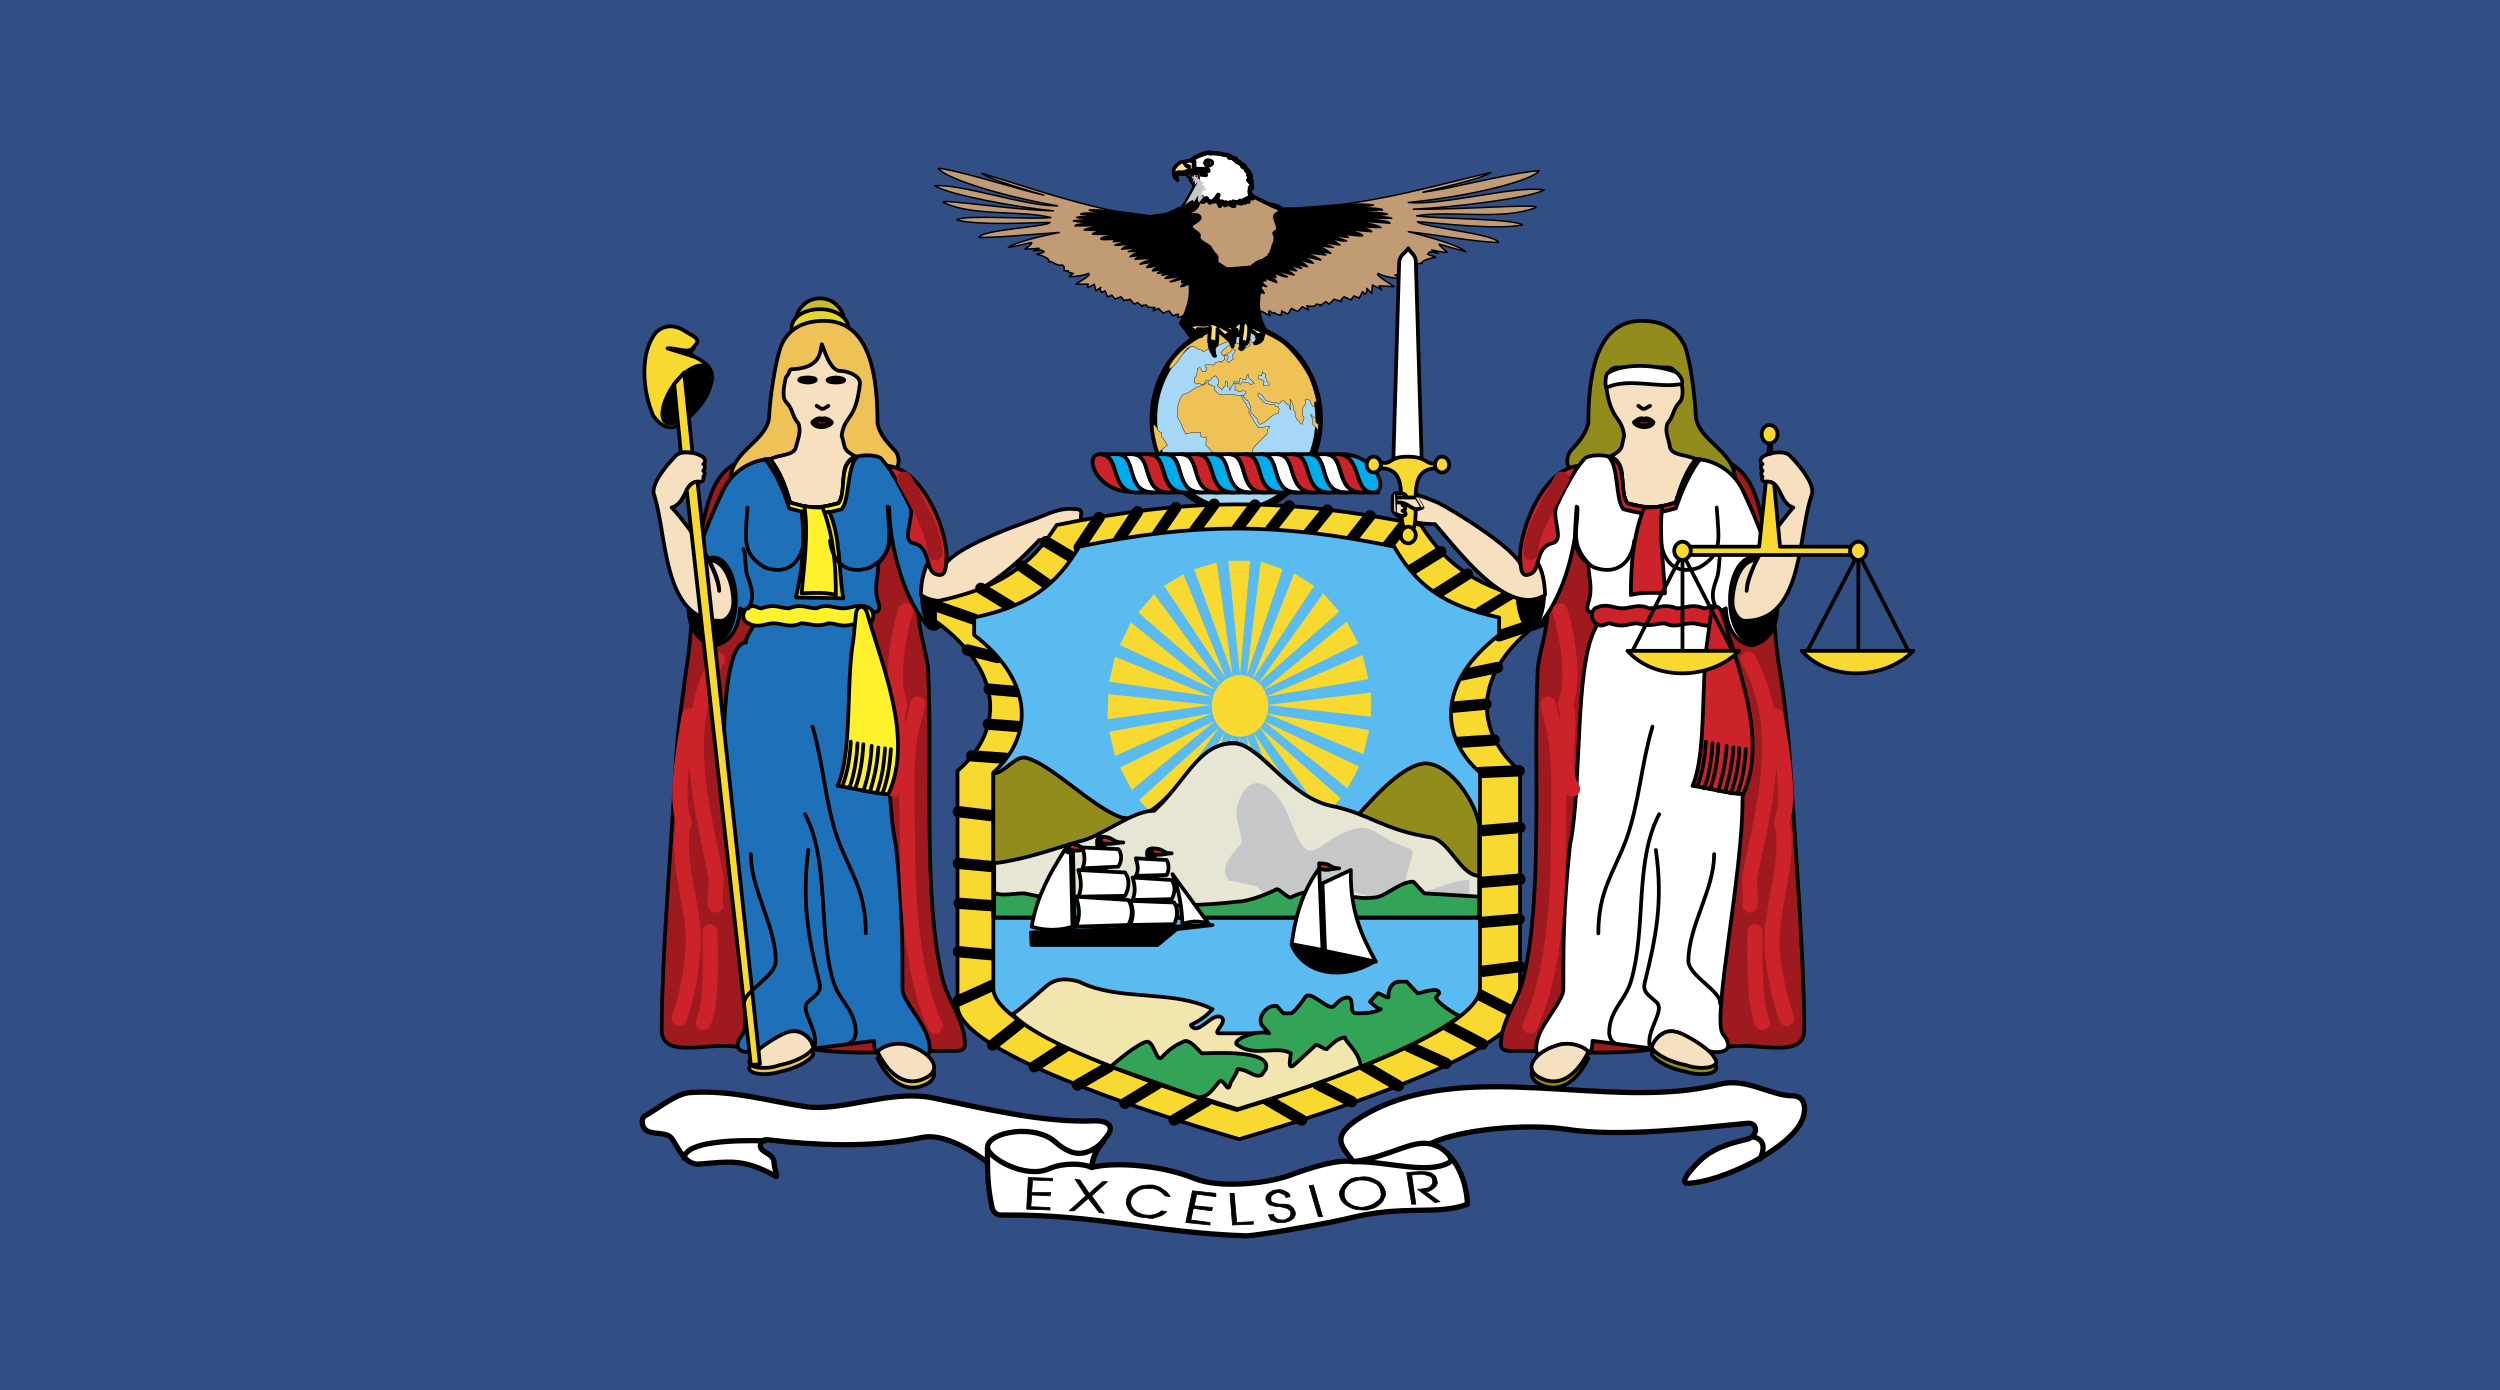 <svg xmlns="http://www.w3.org/2000/svg" width="2500" height="1390" viewBox="0 0 216 120.096"><path fill-rule="evenodd" clip-rule="evenodd" fill="#324f85" d="M0 0h216v120.096H0V0z"/><path d="M70.848 25.776c1.152 0 2.088.936 2.088 2.016 0 1.152-.936 2.016-2.088 2.016-1.152 0-2.088-.864-2.088-2.016 0-1.08.936-2.016 2.088-2.016z" fill-rule="evenodd" clip-rule="evenodd" fill="#c7bd2a" stroke="#000" stroke-width=".326" stroke-linecap="round" stroke-linejoin="round" stroke-miterlimit="2.613"/><path d="M70.848 26.712c1.296 0 2.448.72 2.448 1.584 0 .864-1.152 1.584-2.448 1.584-1.368 0-2.448-.72-2.448-1.584 0-.864 1.08-1.584 2.448-1.584z" fill-rule="evenodd" clip-rule="evenodd" fill="#e4d72d" stroke="#000" stroke-width=".326" stroke-linecap="round" stroke-linejoin="round" stroke-miterlimit="2.613"/><path d="M79.344 52.704c0 2.088.864 3.888.864 5.616.36 7.704-.504 19.656 1.296 26.496.432 1.655 1.872 3.456 1.872 5.472-.072.647-.864.504-1.512.504-4.032 0-9.432.576-13.464-.504-.936 0-3.456 0-4.032.36-2.231-1.008-7.271 1.224-7.2-1.729 0-6.191.864-16.128 1.224-23.111.144-2.664.648-6.121.936-8.208.648-3.816.36-8.352 1.296-11.808.936-4.968 2.16-6.552 7.344-6.552l8.64 3.744 2.736 9.72z" fill-rule="evenodd" clip-rule="evenodd" fill="#9f1a1f" stroke="#000" stroke-width=".326" stroke-linecap="round" stroke-linejoin="round" stroke-miterlimit="2.613"/><path d="M78.624 90.864c1.224.36 2.88 1.728 1.656 2.664-2.232 1.368-3.816-.72-4.464-2.088.432-.576 1.728-.936 2.808-.576zm-8.352.216c-.288.648-1.728 1.296-2.88 1.512-1.296.433-3.312.217-2.448-.72.288-.72 2.808-2.16 3.312-2.16.864-.288 1.8.36 2.016 1.368zm.936-63.36c4.104 0 4.608 5.112 4.608 8.856.216 1.08.936 1.728 1.584 2.448.504.792.144 1.656-.432 1.872-5.472 1.224-7.848 1.296-13.824.504 0-2.448 3.24-3.312 3.312-5.472.072-1.512.504-4.608 1.008-5.976.504-1.296 1.656-2.232 3.744-2.232z" fill-rule="evenodd" clip-rule="evenodd" fill="#efc257" stroke="#000" stroke-width=".326" stroke-linecap="round" stroke-linejoin="round" stroke-miterlimit="2.613"/><path d="M73.944 39.456c-1.224-.648-.864-.792-1.224-1.8.216-1.8 1.224-1.224 1.584-4.536 0-.72-1.152-1.08-1.8-1.08-1.008-.144-1.512-2.736-1.512-2.232-.144.504 0 1.944-2.448 2.088-.504 0-.144.144-.648.72-.144.648-.36 1.656 0 2.088.648.648.504 1.224 1.08 1.872.288.72-.072 1.44-.216 2.088-.216.72-1.368.576-2.232 1.008.864 1.152 1.296 2.16 1.728 3.744 1.296.504 2.448.576 4.176.072.792-.792-.072-3.6 1.512-4.032z" fill-rule="evenodd" clip-rule="evenodd" fill="#f6e0c0" stroke="#000" stroke-width=".326" stroke-linecap="round" stroke-linejoin="round" stroke-miterlimit="2.613"/><path d="M74.592 53.496c2.592 2.088 1.656 14.04 2.808 19.512.576 5.4.576 8.641.576 12.456 0 .864 1.368 2.304 1.944 3.601.648 1.367.504 2.592-.288 1.943-.864-1.08-3.024-1.08-3.888 0-.216-.359-.216-.72-.216-1.08l-5.112.648c-.864-1.944-2.448-1.872-3.744-.288-.864.792-4.176 1.152-2.448-1.008.864-1.513-1.656-13.752-1.656-20.017 0 0-.576-13.751 1.872-13.751 0-.648.936-1.656.936-2.016h9.216z" fill-rule="evenodd" clip-rule="evenodd" fill="#1e71b8" stroke="#000" stroke-width=".326" stroke-linecap="round" stroke-linejoin="round" stroke-miterlimit="2.613"/><path d="M73.368 39.816c.576-.648 2.521-.576 2.809-.144 2.16 2.448 2.808 5.904 4.968 8.28 1.512 1.8.72 7.488-.936 6.192-2.664-3.024-3.384-8.208-3.384-10.296 0 2.016.576 3.096-.936 4.824 0 1.152-.432 2.088 0 3.384.288.792-.288 1.008-.648.72H64.512c.648.72-.288-.072-.576-.216-.072 2.16-1.368 3.24-2.376 3.168-4.68-1.368-.216-10.944.864-13.248.936-2.088 2.952-2.808 4.104-2.808.936 1.08 1.44 2.736 1.728 3.744 2.376.72 2.52.432 4.176.072.792-1.152.072-2.808.936-3.672z" fill-rule="evenodd" clip-rule="evenodd" fill="#1e71b8" stroke="#000" stroke-width=".326" stroke-linecap="round" stroke-linejoin="round" stroke-miterlimit="2.613"/><path d="M73.44 39.816c-.864.72-.36 2.88-1.008 3.672-1.944.504-2.448.432-4.176-.072-.432-1.512-1.008-2.808-1.728-3.744h-.432c.936 1.152 1.584 2.592 2.088 4.248 1.872.504 2.448.648 4.536.072.72-.864.432-3.744 1.368-4.536a.756.756 0 0 0-.648.36zm-8.928 13.968c1.008.576 1.584.072 2.304.072.792 0 1.44.432 2.376 0 .792 0 1.296.36 2.376 0 .792 0 1.152.432 2.376 0 .432 0 .576.432 1.224 0 .36-.288.36-1.008 0-1.296-.936-.504-1.512 0-2.304 0s-1.44-.432-2.304 0c-.792 0-1.296-.432-2.376 0-.792 0-1.224-.432-2.376 0-.432 0-.648-.432-1.296 0-.432.432-.36.936 0 1.224z" fill-rule="evenodd" clip-rule="evenodd" fill="#fff22d" stroke="#000" stroke-width=".326" stroke-linecap="round" stroke-linejoin="round" stroke-miterlimit="2.613"/><path d="M80.712 48.312c-.648 0-1.08 1.296-1.08 2.88 0 1.584.432 2.952 1.08 2.952s1.08-1.368 1.08-2.952c0-1.584-.432-2.88-1.08-2.88zm-19.08-.144c-1.152 0-2.016 1.656-2.016 3.672s.864 3.672 2.016 3.672c1.08 0 1.944-1.656 1.944-3.672s-.864-3.672-1.944-3.672z" fill-rule="evenodd" clip-rule="evenodd" stroke="#000" stroke-width=".326" stroke-linecap="round" stroke-linejoin="round" stroke-miterlimit="2.613"/><path d="M61.2 48.384c1.584 0 2.16 2.304 2.16 3.672 0 .864-.576 1.584-1.08 1.584-5.04 0-4.608-7.272-5.76-10.872-.36-.936 1.224-2.736 1.872-3.384.648-.72 3.168 0 2.376.72.216.072.144.432 0 .576a.348.348 0 0 1 0 .504c.072.216-.072.504-.36.432-1.296-.072-1.08 1.872-2.376 2.232 1.296 1.368 4.104 5.184 4.104 7.2-.072-1.08-.936-2.664-.936-2.664zm18.36 3.024c3.168 2.016 7.992-2.304 10.224-4.752.937 0 3.312-.216 3.601-1.296v-.648c0-.36.216-.72-.504-.72-1.224-.144-2.232.36-3.312.792-.72.288-7.56 2.52-8.064 4.32-.288-.504-.36-.576-.504-.72-.937-.504-1.441 1.656-1.441 3.024zm-.936 38.952c1.224.359 2.88 1.655 1.656 2.592-2.232 1.44-3.816-.72-4.464-2.088.432-.504 1.728-.936 2.808-.504zm-8.352.144c-.288.648-1.728 1.296-2.88 1.512-1.296.504-3.312.217-2.448-.647.288-.72 2.808-2.232 3.312-2.232.864-.217 1.8.431 2.016 1.367z" fill-rule="evenodd" clip-rule="evenodd" fill="#f6e0c0" stroke="#000" stroke-width=".326" stroke-linecap="round" stroke-linejoin="round" stroke-miterlimit="2.613"/><path d="M71.784 36.504c-.36.432-1.296.432-1.512 0 .144-.144.36-.288.576-.288.072 0 .144.072.144.072.072 0 .145-.072.216-.072.216 0 .432.144.576.288z" fill-rule="evenodd" clip-rule="evenodd" fill="#cc2229" stroke="#000" stroke-width=".489" stroke-linecap="round" stroke-linejoin="round" stroke-miterlimit="2.613"/><path d="M70.56 35.064c.576.36.432.36 1.008 0" fill="none" stroke="#000" stroke-width=".326" stroke-linecap="round" stroke-linejoin="round" stroke-miterlimit="2.613"/><path d="M76.68 40.248c3.024.288 5.04 5.328 5.112 7.704-.072 1.008 0 2.016-.936 1.656-.936-.288-.432-2.304-1.872-2.664-1.224-.216.072-2.16-.36-3.24-.432-.792-.936-1.872-1.944-3.456z" fill-rule="evenodd" clip-rule="evenodd" fill="#cc2229" stroke="#000" stroke-width=".326" stroke-linecap="round" stroke-linejoin="round" stroke-miterlimit="2.613"/><path d="M78.264 52.776c-.648 1.8-1.368 6.12-.504 8.063-.72 1.801.647 5.328-.576 7.344m2.088-7.343c0 .36-.288 1.008-.288 1.296-.936 2.88-.576 7.561-.576 10.729 0 5.112.432 11.448 2.376 15.768m-21.24-26.785c-.288 2.017-1.368 7.129-.432 9.145-.936 3.384 1.224 7.992.72 11.448-.144 1.872-.576 4.031-1.152 5.544m3.312-31.033C58.68 63 60.624 69.48 61.848 75.672c.144.648-.216 1.944 0 2.521m-.504 2.303c0 1.944.216 6.12-.576 7.848" fill="none" stroke="#cc2229" stroke-width="1.306" stroke-linecap="round" stroke-linejoin="round" stroke-miterlimit="2.613"/><path d="M78.12 41.4c.936 1.656 2.664 4.536 2.664 6.336" fill="none" stroke="#9f1a1f" stroke-width="1.306" stroke-linecap="round" stroke-linejoin="round" stroke-miterlimit="2.613"/><path d="M69.768 32.616c.432 0 .72.072.72.216 0 .072-.288.216-.72.216-.36 0-.72-.144-.72-.216 0-.144.36-.216.72-.216zm2.448 0c.432 0 .72.144.72.216 0 .144-.288.216-.72.216-.36 0-.72-.072-.72-.216 0-.072.36-.216.72-.216z" fill-rule="evenodd" clip-rule="evenodd" stroke="#000" stroke-width=".326" stroke-linecap="round" stroke-linejoin="round" stroke-miterlimit="2.613"/><path d="M69.264 44.208c.288 2.592.072 5.04-.504 7.416l4.104.072c-.432-2.521-.216-5.328-1.224-7.488-.648.216-1.512.144-2.376 0z" fill-rule="evenodd" clip-rule="evenodd" fill="#e8db2d" stroke="#000" stroke-width=".326" stroke-linecap="round" stroke-linejoin="round" stroke-miterlimit="2.613"/><path d="M73.944 53.136l-.216 2.16c-.648 3.6-.072 9.864-1.368 12.601 1.152.144 3.384.72 4.392.72 2.232-4.824-.576-11.16-1.8-15.552-.072-.288-.216-.576-.504-.648-.288-.001-.504.359-.504.719zm-2.88-9.288c.936 2.376 1.152 4.824 1.152 7.56-.648-.216-1.872-.216-2.952-.144.144-1.944.648-5.328.216-7.56.504.144 1.08.144 1.584.144z" fill-rule="evenodd" clip-rule="evenodd" fill="#fff22d" stroke="#000" stroke-width=".326" stroke-linecap="round" stroke-linejoin="round" stroke-miterlimit="2.613"/><path d="M76.248 68.544c.432-1.151.648-2.448.72-3.815m-1.224 3.815c.433-1.224.648-2.52.72-3.888M75.168 68.4c.36-1.152.648-2.448.72-3.816m-1.296 3.744c.432-1.225.647-2.52.72-3.888m-1.44 3.744c.432-1.151.648-2.447.72-3.888m-1.224 3.816c.432-1.152.648-2.521.72-3.888m-1.296 3.672c.432-1.152.648-2.448.72-3.816" fill="none" stroke="#000" stroke-width=".326" stroke-linecap="round" stroke-linejoin="round" stroke-miterlimit="2.613"/><path d="M56.448 35.928c-.936-2.088-1.224-5.544.288-7.272.792-.648 1.656-.576 2.52 0 .432.288 1.224.576.936 1.008-.216.36-.864.792-.36 1.08 1.584.72 1.944 1.512 1.584 2.448-.288 1.368-1.512 2.664-2.664 3.456-.936.648-1.728.072-2.304-.72z" fill-rule="evenodd" clip-rule="evenodd" fill="#f8d930" stroke="#000" stroke-width=".326" stroke-linecap="round" stroke-linejoin="round" stroke-miterlimit="2.613"/><path d="M60.984 31.752c.576.432.216 1.944-.792 3.24s-2.232 1.944-2.736 1.44c-.504-.432-.144-1.944.792-3.24 1.008-1.296 2.232-1.944 2.736-1.44zm-1.008-.936l-2.304-.72c.72-.072 1.8.504 2.304-.072-.216.288-.504.432 0 .792z" fill-rule="evenodd" clip-rule="evenodd" stroke="#000" stroke-width=".326" stroke-linecap="round" stroke-linejoin="round" stroke-miterlimit="2.613"/><path d="M59.328 42.336l5.544 49.68.792-.071-5.4-50.328c-.36-.001-.72.287-.936.719zm-.504-3.24l-.576-5.904.864-1.008.72 6.912c-.36 0-.72-.072-1.008 0z" fill-rule="evenodd" clip-rule="evenodd" fill="#f8d930" stroke="#000" stroke-width=".326" stroke-linecap="round" stroke-linejoin="round" stroke-miterlimit="2.613"/><path d="M112.752 18c6.336-.432 12.168-2.232 16.057-3.096-1.297.864-9.217 2.304-4.248 1.44 1.584-.288 6.984-1.584 8.424-1.584-.504.72-5.041 2.088-11.305 2.736 3.023.288 9.289-1.512 11.736-1.08-1.297.72-7.992 1.512-11.305 1.656 4.033.072 10.945-.504 10.584-.144-2.807 1.152-7.416.216-10.295.72 1.729.288 8.424.216 9.145.792-2.305.432-6.984-.144-9.072-.288.143.432 6.912 1.08 6.982 1.8-2.23-.072-5.184-.648-7.775-.936 1.656.432 4.176 1.08 4.969 1.728-.576-.144-1.801-.504-2.305-.648 0 .144.576.576.721.72-.217 0-1.08-.145-1.369-.216l.576.288-.719-.144-.217.216c.072.072.504.144.721.288-.432 0-1.441.36-1.152.504-.576-.072-.648.432-1.297.288-.215.216-.143.432-.072.576-.07-.072-.504-.072-.574-.144.287.216-.145.288-.434.288l.434.288c-.721 0-1.584-.216-1.873-.432-.359.144 1.008.864 1.367 1.152l-1.295-.072c.145.144.145.288.217.36-.217-.216-.576-.288-.793-.432l-.072.72-.432-.432c.072.144 0 .432-.145.504l-.215-.216-.289.576c0-.072-.359-.145-.432-.216-.145.144-.217.288-.287.36-.072-.072-.504-.216-.576-.288-.145.145-.361.288-.217.432-.072-.072-.576-.144-.648-.216l-.432.432-.287-.216-.504.36c.359-.144.143-.072-.361-.144 0 .216-.215.216-.791.144.072.072.072.288.145.36-.072-.072-.361-.144-.506-.288l-.432.432c-.072-.072-.432-.216-.504-.288-.145.144-.215.432-.359.504-.145-.144-.504-.216-.504-.288.072.144-.145.288 0 .36-.289 0-.504-.072-.648-.216-.287.144-.072 0-.432-.144-.145.144.145.36.072.432l-.792-.432-.216.504c0-.145-.217-.504-.36-.576-.072.072-.144.504-.288.576-.072-.145.145-.432.072-.576-.288-.792-.432-1.728-.936-2.016-1.8-1.224.936-2.664 5.257-4.752 1.366-.72.503-1.8.286-2.016zm-13.32.792c-5.76-.792-11.088-2.808-14.616-3.816 1.224.864 8.424 2.664 3.888 1.512-1.368-.36-6.336-1.872-7.632-1.944.432.72 4.608 2.232 10.296 3.24-2.664.072-8.424-1.944-10.584-1.728 1.224.792 7.2 1.872 10.225 2.16-3.601-.072-9.864-1.08-9.504-.72 2.592 1.224 6.696.648 9.288 1.296-1.584.216-7.56-.288-8.136.216 2.088.504 6.264.216 8.064.216-.145.36-6.12.648-6.12 1.296 2.016 0 4.608-.288 6.912-.432-1.44.288-3.672.792-4.392 1.296.576-.072 1.584-.359 2.016-.432.072.144-.432.432-.576.576.216 0 1.008-.072 1.224-.072l-.504.216.648-.072.288.144c-.145.144-.504.144-.648.216.36.072 1.296.432 1.008.648.504-.072.648.432 1.224.288.216.144.144.432.144.504h.36c-.145.072.216.216.432.216l-.36.288c.648 0 1.44-.145 1.656-.288.36.144-.792.72-1.08.936h1.08c-.144.144 0 .288-.072.288.144-.072.432-.144.576-.288l.144.576.432-.288c-.144.072 0 .36.072.432l.288-.144.216.504c.072 0 .288-.072.36-.144.144.144.216.288.288.36.072-.072.432-.144.504-.216.072.145.36.288.216.36.072-.072.504-.072.576-.144l.36.432.288-.144.432.36c-.288-.144-.144-.072.36-.144 0 .216.216.216.72.216-.072 0-.072.216-.144.288.072-.072.36-.144.432-.216l.432.432c.072-.072.432-.216.504-.216.072.072.216.36.36.432.072-.072.36-.144.432-.144-.072.072.072.144-.072.288.288 0 .432-.144.576-.216.288.145.144 0 .432-.072.072.072-.144.288 0 .432l.576-.36.288.432c-.072-.144.144-.432.216-.504.145.072.216.432.36.504.072-.072-.144-.36-.144-.504.288-.648.36-1.584.792-1.8 1.512-1.008-1.008-2.52-4.968-4.68-1.297-.72-.649-1.728-.433-1.872z" fill-rule="evenodd" clip-rule="evenodd" fill="#c09b74" stroke="#000" stroke-width=".131" stroke-linecap="round" stroke-linejoin="round" stroke-miterlimit="2.613"/><path d="M112.465 17.928c2.447-.144 4.535-.432 6.191-.216-.072.144-2.52.216-4.68.432 2.592-.288 5.471-.216 5.471 0-.936 0-2.664.144-3.455.144 1.08 0 3.312 0 3.889.216-.648.144-1.441 0-2.809 0 .648.072 3.023.216 3.168.36-.504 0-1.152 0-4.607-.144 1.08.144 4.391.216 4.463.576-.576-.072-3.383-.216-4.752-.36 1.439.144 3.529.36 3.961.72-1.225 0-2.16-.144-2.953-.216.721.072 2.016.288 2.16.576-1.225-.072-2.951-.288-4.248-.432.576-.072 3.6.504 3.457.792-.576.072-3.457-.432-3.744-.576.576.145 2.592.576 2.52.72-1.729-.216-1.584-.216-.145.288-.648.144-1.943-.504-3.24-.576 1.514.216 2.018.432 2.664.936-3.023-.36-2.375-.576-.576.216-3.672-.432-1.439-.576-.215.504l-3.529-.648c1.152.144 2.594.432 3.098.792l-3.457-.36c1.152 0 2.592.432 3.023.792l-3.096-.647c1.008.144 2.232.576 2.449.936-.432-.072-1.729-.432-2.449-.72.648.36 1.656.576 1.945 1.008-.648-.072-1.584-.504-2.377-.72.648.216 1.439.504 1.873.864-.793-.144-1.945-.72-2.736-.864 1.008.288 1.871.648 2.303 1.08-.863-.072-1.799-.576-2.447-.72.793.216 1.729.648 2.232 1.08-.793-.144-2.16-.576-2.809-.936l2.232 1.08c-.217.144-1.943-.648-2.737-.936.577.216 1.801.648 1.729 1.008-.432-.144-1.008-.504-1.296-.648.216.144 1.369.792 1.369 1.08-.289-.072-1.657-.648-1.873-.864.216.144.935.504.935.72-.575-.072-1.367-.576-1.583-.864l1.656 1.368c-.719-.216-1.439-.576-2.087-.72.864.36 1.728.792 1.873 1.296-.937-.216-1.296-.288-1.945-.576-1.296-.36-.288-1.728.288-2.16.864-.648-1.008-.36.072-.864 1.727-.936-2.304-1.728 2.665-3.672-.146-.145 2.229-.073 2.159-.145zm-12.601.792c-1.512-.216-4.248-.648-5.76-.576.072.144 2.232.36 4.248.72-2.376-.432-4.896-.576-4.968-.36.864.072 2.448.288 3.096.36-.936-.072-2.952-.288-3.456-.072.648.144 1.296.072 2.592.144-.576.072-2.736.072-2.88.144.504.144 1.08.144 4.104.216-.936 0-3.888-.072-3.96.216h4.248c-1.296 0-3.096.072-3.456.36 1.08.072 1.872 0 2.592 0-.648 0-1.8.144-1.872.36 1.08.072 2.664-.072 3.816-.072-.576-.072-3.24.216-3.096.504.504.144 3.096-.144 3.312-.36-.504.144-2.304.432-2.232.576 1.512-.072 1.44-.144.144.288.576.144 1.728-.36 2.952-.36-1.368.144-1.872.288-2.376.72 2.664-.216 2.088-.432.576.216 3.168-.144 1.224-.504.144.432l3.168-.359c-1.08.072-2.376.216-2.736.576l3.096-.144c-1.08-.072-2.304.288-2.664.576l2.736-.432c-.936 0-2.016.36-2.16.72.36 0 1.512-.288 2.16-.504-.576.288-1.512.432-1.656.792.576 0 1.368-.36 2.017-.504-.576.144-1.225.36-1.584.72.72-.072 1.728-.576 2.448-.648-.936.144-1.656.432-2.088.792.792 0 1.584-.432 2.16-.504-.648.145-1.512.504-1.872.792.648 0 1.8-.288 2.376-.576l-1.944.864c.216.072 1.8-.504 2.448-.72-.504.144-1.512.432-1.44.792.36-.072.792-.36 1.08-.504-.216.144-1.152.72-1.152.864.216 0 1.368-.504 1.584-.648-.144.144-.792.432-.72.648.504 0 1.152-.504 1.368-.72l-1.44 1.08c.576-.072 1.296-.36 1.872-.504-.864.288-1.584.648-1.656 1.152a41.07 41.07 0 0 0 1.8-.36c1.08-.288.144-1.656-.432-2.088-.864-.648-1.872-1.224-2.88-1.728-1.656-1.008 2.376-2.16 1.944-2.592-1.513.359-3.673-.145-3.601-.289z" fill-rule="evenodd" clip-rule="evenodd" stroke="#000" stroke-width=".131" stroke-linecap="round" stroke-linejoin="round" stroke-miterlimit="2.613"/><path d="M102.168 18c-.288 0-.504.144-.648.216-.72.288-.288.288-2.016.504-.792 1.44 5.616 3.744 2.52 9.216.72.864.72 1.008.792 1.08 2.16 1.512 1.656.144 4.104.504.864-.144 2.016-.288 2.953-.288-4.897-5.328 7.99-13.536-4.321-11.232-.72.144-1.512-1.368-2.16-1.368l-.072.216v-.36c-.432.648-.504.936-1.152 1.512z" fill-rule="evenodd" clip-rule="evenodd" stroke="#000" stroke-width=".326" stroke-linecap="round" stroke-linejoin="round" stroke-miterlimit="2.613"/><path d="M104.904 21.96c.36.144.144.576.216.792.144 0 .792.504.864.504.648 0 1.656-.144 2.088-.144.216-.145.648-.576 1.008-.576l.432-.288c.217 0 .072-.288.289-.288l.072-.288c.07 0 .143-.576.215-.576.145-.36.145-.648 0-.936.072-.144.289-.144.289-.288.215-.432-.648-1.296.07-1.44.072 0 .145-.072.217-.072l-.217-.36c-.504-.144-3.239-1.584-2.664-1.296 0 .072-.072.144-.144.216v.216c-.36.432-.864-.144-1.368-.072-.576.072-.36-.288-1.08-.288l-.72.288h-.144l-.144-.144h-.072l-.144-.144v-.072l-.145-.144-.072-.072-.288.216v.36l.144.072c0 .576-.432 1.512-1.728 1.008l.36.432h1.152c.864.288-.648.792-.504.936 0 .504.936.576.648 1.008.144.432.72.576 1.008.864.002.072.362.576.362.576z" fill-rule="evenodd" clip-rule="evenodd" fill="#c09b74" stroke="#000" stroke-width=".326" stroke-linecap="round" stroke-linejoin="round" stroke-miterlimit="2.613"/><path d="M103.32 13.968c0 .072-.144.145-.144.288.072 0 .072.072.072.145h.72l.288.144c.144 0 .216.072.36.072v.216l-.072.072c-.36 0-.072.144-.432.144-.576-.072-1.8.072-2.448-.072l.072-.072s.504.072.864-.145c.288-.072.576-.072.864-.072.36 0 .936-.072.72 0-.432 0-1.296 0-1.584.072-.432.216-.792.072-.864.145-.144.216-.072.432 0 .648l-.216-.216c-.144-.288-.144-.648-.072-.792.145-.216.288-.36.504-.504.144-.072.216-.072.36-.072.072.072.072.216.144.288 0 .072.216.145.288.216-.144-.144-.288-.144-.288-.216a.546.546 0 0 1-.144-.288c.288-.072.648-.144.864-.144.072.071.072.143.144.143z" fill-rule="evenodd" clip-rule="evenodd" fill="#f9e084" stroke="#000" stroke-width=".326" stroke-linecap="round" stroke-linejoin="round" stroke-miterlimit="2.613"/><path d="M102.96 13.896c0-.288 1.296-.72 1.584-.72v.072c.648-.072 1.224.144 1.368.144s.36.072.432.144l-.145.072c.145 0 .36.072.504.072.144.072.072.144-.072.072 0 .072.144.072.216.144.072.072.216.072.216.072h-.216c.216.072.216.144.432.216.072 0 .216.144.288.216-.072-.072-.144 0-.216 0 .144.072.216.072.36.216.072.072.144.216.216.216-.216-.072-.216 0-.288-.216.072.216.36.36.432.576-.072 0-.144 0-.216-.072.072.144.216.216.216.36 0-.144-.144 0-.144-.072.072.072.216.144.216.288-.072-.072-.216-.072-.288-.144.144.144.144.216.216.216.072.216.145.432.072.504-.072 0-.144-.072-.144-.072.072.216-.144.36.072.576.072.072.072.144.145.216 0 0-.072-.072-.145 0l.145.144-.216-.216c.144.144.072.144 0 .072v.144h-.216l.072.072h-.216s.288.216.216.216-.216-.072-.36-.144c0 0 .144.216.072.216 0-.072-.144 0-.216-.072-.072-.072 0-.072 0 0-.072-.072-.144 0-.216-.072 0 .072.144.216.144.216-.216 0-.36-.145-.36-.072-.144-.072-.288.072-.36-.072.144.145 0 .288.072.36-.144 0-.36-.072-.36-.288l-.216.144c0-.072-.072-.072-.144-.144 0 .072 0 .144-.072.216-.072-.072-.072-.288-.36-.288.072.072-.072.288-.072.36 0-.144-.216-.288-.144-.432-.144-.216-.432.144-.288 0 .288-.288.216-.36.288-.504-.072.072-.216.36-.432.504-.072.072-.216.072-.288.144-.144-.288-.288-.072-.288-.36-.072.072-.144.288-.36.288 0 0-.072-.288 0-.36 0 0-.288.36-.36.432-.072-.072-.072-.432 0-.576-.072 0-.36.432-.36.504-.216-.072-.072-.288-.145-.144-.072 0-.288.144-.432.288-.144.072-.288.216-.36.288 0 0 .36-.432.36-.576.216-.36.432-.648.576-1.08.144-.144.216-.216.288-.432-.072 0-.216.144-.288.216a.459.459 0 0 0 0-.432c0 .144-.072.144-.145.216 0-.072.145-.36 0-.36 0-.072-.072.072-.144.144 0-.072.144-.432-.072-.216.144-.144 0-.288-.144-.144l.072-.145c.504 0 1.08 0 1.44.072-.216-.072-.432-.144-.576-.288.288-.072.504-.072.792-.072l-.072-.144h-1.08c-.072-.072-.072-.144-.072-.288v-.36c-.07-.143-.142-.071-.214-.071z" fill-rule="evenodd" clip-rule="evenodd" fill="#fff" stroke="#000" stroke-width=".392" stroke-linecap="round" stroke-linejoin="round" stroke-miterlimit="2.613"/><path d="M103.752 14.976c-.576-.216-1.368.144-2.016 0l-.072.072c.648.145 2.304-.072 2.52.145l-.432-.217v-.216h.72l-.144-.144h-.504.504v.072c-.288.072-.648.072-.936.072.36 0 .144.072.36.216zM102.96 14.4c-.072-.145-.144-.145-.288-.216s-.144-.072-.144.072c.144.072.288.072.36.145h.072V14.4zM104.76 13.968c.072 0 .144.072.072.216-.216.144-.432.144-.648.072-.144-.144-.288-.072-.288-.072.072-.072.072-.144.144-.216.072 0 .36-.144.72 0z" fill-rule="evenodd" clip-rule="evenodd"/><path d="M104.4 13.824c.216 0 .36.144.36.216 0 .144-.145.288-.36.288s-.288-.144-.288-.288c0-.072.072-.216.288-.216z" fill-rule="evenodd" clip-rule="evenodd" fill="#f9e084" stroke="#000" stroke-width=".294" stroke-linecap="round" stroke-linejoin="round" stroke-miterlimit="2.613"/><path d="M104.4 13.968c.144 0 .144 0 .144.072s0 .144-.144.144c-.072 0-.144-.072-.144-.144s.072-.072.144-.072z" fill-rule="evenodd" clip-rule="evenodd"/><path d="M104.112 14.112c0-.072.432-.145.648-.072l-.072-.072c-.072-.072-.144-.072-.288-.144-.216.072-.36.144-.288.288z" fill-rule="evenodd" clip-rule="evenodd"/><path d="M103.608 15.048c0 .288.144.36.072.576.216-.072 0 .072.144-.072 0-.072.072.072-.072.216.144 0 .072-.072.288-.072 0 .072-.216.216-.216.288h.216c-.072.072-.072.072-.072.144h.216s-.216.144-.216.216l.288-.072s0 .144-.144.144-.288.216-.432.216c.072-.072.144 0 .216-.072 0 .216-.36.216 0 .216 0 .072-.072.216-.144.216.072 0 .216-.072.288-.072-.072 0-.072.072-.072.144-.072 0-.288.36-.36.432-.144-.144-.144-.432-.072-.576-.072 0-.216.288-.36.504-.072 0-.145-.144-.072-.144-.144 0-.576.216-.792.576.216-.432.864-1.512 1.152-2.088-.072 0-.216.216-.288.216.072-.072.072-.288 0-.432 0 .144-.072.144-.145.216 0-.072.145-.288.072-.36-.072 0 0 0-.072-.072 0 .144 0 .144-.072.216 0-.072.072-.216 0-.288-.072 0-.144.072-.144.072.144-.216-.072-.216-.144-.144l.072-.145h.576l.289.001z" fill-rule="evenodd" clip-rule="evenodd" fill="#c6c7c9"/><path d="M103.464 15.192c0 .072-.072.144-.072.216h-.072c.072 0 .144-.072.144-.072v-.144zM103.248 15.12s-.072.072-.072.144l.144-.072v-.072h-.072zM103.464 15.48c0 .072-.072.144-.072.144l.072-.072v-.072zM103.248 15.264c0 .072 0 .072-.072.072v.144c0-.072.072-.072.072-.072 0-.072.072-.072 0-.144z" fill-rule="evenodd" clip-rule="evenodd" fill="#fff"/><path d="M103.608 15.048c0 .145 0 .072.072.288v.072l-.072.216v-.288s-.072-.072 0 .072l-.144.072c0-.072.072-.072.072-.144 0 0 0 .072 0 0h-.072V15.12v.072-.072h-.072v.36-.144h-.072v-.072h-.072l.072-.072v-.072l-.072.072v-.072h-.072v.144c-.072 0-.072-.072-.072-.072v.144c-.072 0-.072-.144-.072-.216 0 .072-.072.072-.072.144-.072 0-.072.072-.144.072V15.12l-.144.072v-.072l.072-.072c.216 0 .504-.072.72-.072.072 0 .072.072.072.072h.072z" fill-rule="evenodd" clip-rule="evenodd"/><path d="M106.848 28.224c-3.96 0-7.2 3.6-7.2 7.992 0 4.392 3.24 7.92 7.2 7.92 3.888 0 7.128-3.528 7.128-7.92.001-4.392-3.24-7.992-7.128-7.992z" fill-rule="evenodd" clip-rule="evenodd" fill="#a6d7f6" stroke="#000" stroke-width=".653" stroke-linecap="round" stroke-linejoin="round" stroke-miterlimit="2.613"/><path d="M113.832 37.512v-.432l-.432-.432v-.504c-.072-.072-.145-.144-.145-.36.145.216.289.288.432.36v.36l.217.144c0 .288 0 .576-.072.864zm-13.68 1.584c.072-.144.648-.576.72-.648-.144-.144-.288-.504-.504-.72v-.36l-.216-.072-.072-.072a1.12 1.12 0 0 0-.432-.576c0 .72.288 1.944.504 2.448zm6.48-5.976l.072.072v.504c.144 0 .36.144.36.144.144-.072.36-.072.504-.072l.072.144a.994.994 0 0 1-.216.288c-.144-.072-.144-.072-.288 0h-.072c-.216-.072-.432-.072-.648-.144h-.144c-.072.072-.504 0-.72 0l-.072.072c-.144 0-.432-.36-.576-.432 0-.144.072-.144.072-.288-.072 0-.144-.072-.288-.072-.072-.072-.144-.144-.288-.144v-.216c-.144.072-.504.36-.648.36-.504.072-1.08.72-1.512.72-.504.576-.504 1.152-.504 2.016.288.36.432.936.72 1.44.216-.144 1.008-.144 1.296-.144v.36c.144 0 .288.144.432 0 .072.216 0 .504 0 .72.36.432.72.576.72 1.368l-.144.144c0 1.008.792 1.656 1.224 2.304.36 0 .72-.216 1.08-.216.144-.288.432-.576.576-.647v-.576c.36 0 .647-.576.72-1.008-.072-.072-.144-.216-.216-.288 0-.145.072-.432.072-.648.071-.36 1.368-1.368 1.295-1.512 0-.36 0-.216.217-.504h-.432c-.145.144-.361.072-.577.072-.072-.144-.216-.288-.36-.504-.072-.144-.072-.216-.144-.288-.071-.145-.215-.217-.215-.361-.144-.144-.072-.288-.072-.432-.072-.144-.216-.216-.216-.36-.144-.288-.432-.576-.432-.792.216 0 .432.504.504.36l.288.576v.504l.504.504.217.504c.575 0 1.081-.936 1.655-.936l.072-.36c0-.072-.072-.144-.072-.216h-.215l-.145-.216c-.359 0-.863.072-1.08-.432-.215 0-.288-.288-.36-.432.288-.216.577.36.719.576.289 0 .648.288.938.145l.143.144s.217-.144.289-.288h.215c.072.145.289.36.434.36 0 .216.07.36.143.432 0-.216 0-.647-.072-.936.145.144.361.72.289.864 0 0 .072.216.145.216 0 .216.072.792.359.792 0 .144.145.288.287.288 0-.144 0-.216.072-.288-.072.144.072-.288.072-.288l-.145-.144v-.72c.072-.072.289-.288.289-.36v-.36c.072 0 .217.072.359.072 0 .288.217.576.361.576 0-.216 0-.216.07-.432h.145c-.145-.72-.432-1.656-.719-2.232-.576-1.08-1.441-2.16-2.232-2.808-.504-.36-1.225-.72-1.729-.936h-.144c-.144.216-.144-.072-.072.072-.071 0-.144.145-.216.145.072.144 0 0 .072.216h-.288c0 .144.144.36.216.432-.144.072-.36 0-.504 0-.072-.144-.144-.432-.216-.432 0 .072-.072.144-.072.288.072.072.144.36.144.432-.144 0-.432.36-.72.145.144-.36-.648-.433-.792-.433l-.144.216c-.072-.144-.72.504-.864.648l.216.288c.504-.36.504-.144.72-.504.144 0 .36-.072.288.072.144-.144-.216.36-.216.432 0 .072.072.216.072.288-.144.072-.288.144-.36.288-.072 0-.144-.145-.216-.145 0-.072.144-.216.144-.36-.072-.072-.072-.072-.072-.144-.072 0-.072.072-.144.072h-.144c0 .216.072.216.072.288-.072.072-.288.288-.36.288.144-.216-.288 0-.432 0l-.144.216c-.288 0-.648-.072-.792 0 0 .144.072.216.144.216 0 .144-.072.288-.072.36-.144 0-.144-.072-.288 0l-.216-.36c-.072 0-.144.072-.216.072 0 .216-.072.432-.072.648l-.216.216v.36c.072 0 .144.145.216.145.216-.145.432.072.648.072 0-.072.144-.36.144-.432.144 0 .216.072.36.072.144-.216.36-.432.504-.432l.288.432c-.072.072-.072.144-.072.288 0 0-.144 0-.072.144 0 .072.288.216.36.36.072-.144.288-.36.36-.432v-.36l.144.144v.36c.144 0 .216.144.216.36 0-.216.36-.72.36-.864.072 0 .144.144.216.144l.072-.072c.072 0 .072.072.144.072 0-.144.072-.288.072-.36.216 0 .288.144.504.144 0-.072.072-.216.072-.36l.144-.144c-.144.288.432.648.504.792-.072.072-.288.072-.36.072l-.144-.145c-.144 0-.36 0-.504-.072l-.144.216c-.144 0-.216-.072-.288-.072h-.288v-.001zm2.952.216h-.432c0-.144 0-.216.072-.36l-.217-.216h-.215c-.072-.072-.072-.144-.072-.288h.288c0-.072.072-.36.072-.36l.072.144c.145 0 .215.072.215.145 0 .072-.07.072-.07.216.07 0 .07.072.143.216-.072.144.217.216.217.36l-.073.143zm-8.568-1.44c.72-.288 1.224-1.728 1.872-1.944h.216c.216 0 .36.288.72.288l.145.144c.144-.072.216-.072.288-.216h.576c.576-.648 1.8-.504 2.016-1.368h.288c.144-.072.36-.432.504-.432-1.44-.216-2.952.144-4.176.936-.648.36-1.8 1.224-2.376 2.232l-.072.216v.144h-.001z" fill-rule="evenodd" clip-rule="evenodd" fill="#efc257" stroke="#000" stroke-width=".033" stroke-linecap="round" stroke-linejoin="round" stroke-miterlimit="2.613"/><path d="M107.064 98.424c8.28-2.447 24.264-7.632 24.264-11.52V66.6c-3.816-3.239-4.393-8.424 1.871-12.959v-1.656c-5.471-1.152-8.135-3.024-10.439-6.624-11.592-2.376-19.872-2.376-31.464 0-2.304 3.6-4.968 5.472-10.512 6.624v1.656c6.264 4.536 5.76 9.72 1.944 12.959v20.305c0 3.887 15.984 9.072 24.336 11.519z" fill-rule="evenodd" clip-rule="evenodd" fill="#f8d930" stroke="#000" stroke-width=".326" stroke-linecap="round" stroke-linejoin="round" stroke-miterlimit="2.613"/><path d="M121.824 49.32l2.664-1.656m-.431 3.672l2.736-1.728m1.078 3.312l2.594-1.584m-.938 3.6l3.672-1.224m-6.912 4.608l3.098-.648m-4.106 3.456l3.098-.288m-2.522 3.312l3.24-.217m-1.224 2.809l3.385-.145m-3.385 5.185l3.457-.288m-3.527 4.752l3.527-.288m-3.457 3.744l3.385-.288m-3.455 4.536l3.527-.433m-3.599 2.377l3.383 1.728M119.881 47.16l1.584-2.016m-4.682 1.44l1.584-2.016m-5.256 1.44l1.584-1.944m-4.894 1.656l1.584-2.016m-4.465 1.944l1.512-2.016m-5.184 2.16l1.656-2.232m-4.896 2.592l1.584-2.304m-4.896 2.736l1.584-2.376m-5.04 3.096l1.729-2.592m-2.305 3.456L90.36 46.8m.216 3.744L88.2 48.888m-.864 3.528l-2.592-1.584m-.576 2.664l-3.312-1.152m5.328 4.464l-2.592-.648m4.392 3.6l-2.52-.216m2.664 3.24l-2.736-.216m1.512 2.952l-2.952-.216m1.872 5.184l-3.024-.36m3.024 4.752l-3.024-.288m3.096 3.672l-3.024-.216m3.024 4.464l-3.096-.287m3.024 2.879L82.8 86.472m2.952 3.816l2.448-1.944m1.152 3.816l2.664-1.729m1.08 3.313l2.736-1.584m1.368 3.168l2.736-1.656m1.512 3.096l2.808-1.655m5.256-.073l2.953 1.728m1.367-3.096l2.951 1.512m1.08-3.096l2.953 1.729m.936-3.385l3.168 1.44m.144-3.24l3.023 1.584" fill="none" stroke="#000" stroke-width=".979" stroke-linecap="round" stroke-linejoin="round" stroke-miterlimit="2.613"/><path d="M106.848 95.904c7.128-2.16 21.023-6.984 21.023-10.512V66.744c-3.383-2.952-3.814-7.704 1.656-11.88v-1.512c-4.752-1.008-7.127-2.736-9.072-6.12-10.008-2.088-17.207-2.088-27.215 0-2.016 3.384-4.32 5.112-9.072 6.12v1.512c5.4 4.176 4.968 8.928 1.656 11.88v18.648c0 3.528 13.824 8.352 21.024 10.512z" fill-rule="evenodd" clip-rule="evenodd" fill="#59bbf0" stroke="#000" stroke-width=".326" stroke-linecap="round" stroke-linejoin="round" stroke-miterlimit="2.613"/><path d="M107.136 58.32c1.296 0 2.448 1.224 2.448 2.664 0 1.512-1.152 2.664-2.448 2.664s-2.448-1.152-2.448-2.664c0-1.44 1.152-2.664 2.448-2.664zm0 0l-1.008-9.864H108l-.864 9.864zm-.648 0l-3.312-9.145 1.944-.576 1.368 9.721zm-.576.288l-5.328-7.992 1.656-1.008 3.672 9zm-.504.432l-7.056-6.12 1.368-1.584 5.688 7.704zm-.432.576l-8.208-3.888.936-1.944 7.272 5.832zm-.288.576l-8.856-1.296.504-2.16 8.352 3.456zm-.072.72l-8.928 1.224.072-2.16 8.856.936zm.072.72l-8.352 3.672-.504-2.088 8.856-1.584zm.288.648l-7.2 5.976-1.008-1.943 8.208-4.033zm.36.576l-5.544 7.775-1.368-1.512 6.912-6.263zm.504.432l-3.528 9.144-1.656-1.151 5.184-7.993zm.648.288l-1.296 9.792-1.944-.576 3.24-9.216zm.576.072l1.008 9.863H106.2l.864-9.863zm.648-.072l3.312 9.216-1.943.504-1.369-9.72zm.576-.288l5.328 7.92-1.727 1.08-3.601-9zm.504-.504l7.055 6.192-1.439 1.512-5.616-7.704zm.36-.504l8.279 3.96-1.008 1.872-7.271-5.832zm.215-.648l8.93 1.44-.504 2.088-8.426-3.528zm.072-.72l9-1.08v2.088l-9-1.008zm-.072-.72l8.354-3.601.504 2.088-8.858 1.513zm-.215-.576l7.199-5.904 1.008 1.872-8.207 4.032zm-.432-.576l5.616-7.776 1.367 1.584-6.983 6.192zm-.504-.36l3.6-9.144 1.729 1.08-5.329 8.064zm-.504-.288l1.224-9.864 1.873.647-3.097 9.217z" fill-rule="evenodd" clip-rule="evenodd" fill="#f8d930"/><path d="M85.824 66.816c.937 0 1.729-1.368 2.664-1.368 2.16.36 5.832 4.319 8.424 5.184 3.888.864 6.552-7.056 10.008-6.407 2.447.936 4.535 3.815 6.48 6.407.936 1.225 2.16 1.584 3.096.72 1.584-1.728 4.535-5.399 6.768-5.399 2.232.216 4.248 3.456 4.537 5.328v7.992H85.824V66.816z" fill-rule="evenodd" clip-rule="evenodd" fill="#928c1c" stroke="#000" stroke-width=".326" stroke-linecap="round" stroke-linejoin="round" stroke-miterlimit="2.613"/><path d="M127.801 75.672c-1.584 0-2.521-2.952-4.105-3.312-4.248-.648-5.398-2.088-8.711-2.736-3.816-.864-6.121-5.399-8.424-5.399-3.024 0-4.104 3.312-6.84 5.832-1.872-.072-4.608 2.304-6.552 2.663-2.448.721-4.536 1.513-7.272 1.872v4.681h41.905v-3.601h-.001z" fill-rule="evenodd" clip-rule="evenodd" fill="#e7e5d4" stroke="#000" stroke-width=".326" stroke-linecap="round" stroke-linejoin="round" stroke-miterlimit="2.613"/><path d="M126.936 76.032c-1.727 0-3.383 1.224-5.328 1.224-.072-.576-.287-1.224 0-1.943.721-2.377.721-1.656-1.152-2.521-1.008-.432-2.016-1.512-3.238-1.224-3.889 1.008-3.816 4.248-5.832-.864-.648-2.016-3.241-5.04-4.465-1.152-.36 1.009.36 2.305.36 3.312-.72.792-2.088 2.088-1.08 3.239.648 0 1.656.433 2.376.433 1.801 2.016 1.944.936 4.608 1.656 1.441 0 1.945-1.009 3.168-1.44 1.369.648 2.809.864 4.176 1.44 1.656.72 3.744 0 5.328.432.217.072 1.008.288 1.152-.072l-.073-2.52z" fill-rule="evenodd" clip-rule="evenodd" fill="#c6c7c9"/><path d="M87.48 87.624c.648-.36 2.592-2.16 2.952-2.448.504-.432 1.296-.792 2.808-.359 3.384 1.728 8.064.647 11.521 2.376-.648.72-1.296 1.08-1.872 1.368.576 1.08 1.872-1.225 2.664-.648.504.432-.864 1.368-.216 1.368h4.32l.504-.72c.287 0 .791.359 1.08.359l.287-.359h13.537c-5.473 3.168-11.736 5.327-18.145 7.271-6.984-2.16-16.776-5.4-19.44-8.208z" fill-rule="evenodd" clip-rule="evenodd" fill="#f0e6ae" stroke="#000" stroke-width=".326" stroke-linecap="round" stroke-linejoin="round" stroke-miterlimit="2.613"/><path d="M85.896 77.112c.576.359 1.656.071 2.592.071 4.68 1.08 13.104 1.368 18.432.721.936 0 2.736-.721 3.385-1.08.287 0 .863.72 1.223.72 2.521-1.368 4.969.36 7.201 0 .936 0 2.16-1.368 3.383-1.368l.938 1.008 4.752.288v1.801H85.896v-2.161zm10.08 15.048l7.56 2.664c.936-.072 1.224-.721 1.8-1.368.432-.36.72 1.08.936.288 0-.288.648-1.008.648-1.368.936 0 1.44.792 2.088.504l.359-.504c.576-1.728-4.607-1.368-5.543-1.368-.36-.359-1.08-1.296-1.584-1.008-.647.288-1.224.648-1.872 1.368-.432.432-.648-1.296-1.224-1.368-.648 0-2.808 1.8-3.168 2.16zm21.6 0c-.145-1.296-1.367-2.16-1.367-2.52-.576 0-1.225.647-1.584 1.008-.289 0-.576-.36-.938-.36l-1.871 1.728c-.648.504-.289-.647-.289-1.008-1.223-.72-3.095.36-4.607-.72-.648-.36 1.584-1.368 2.736-1.008l-.648-.72c-.36-.648.359-1.729 1.297-1.656l.576.647h.646c.289 0 1.225-1.368 1.225-1.368.432-.791 2.088 1.297 2.52.721.361-.36.648-.721 1.225-.721.576.217 0 1.297.648 1.368.576 0 1.584 0 2.16-.359-.289 0-.938-.648-.938-.648l.648-.72c.289 0 .648.359.936.359 0 0-.07-1.296.938-1.367h.646l.938 1.008c.287 0 1.871-.648 1.871 0l-.287.359c0 .36 1.799 1.584 2.088 1.584-2.161 1.657-5.473 3.169-8.569 4.393z" fill-rule="evenodd" clip-rule="evenodd" fill="#33a457" stroke="#000" stroke-width=".326" stroke-linecap="round" stroke-linejoin="round" stroke-miterlimit="2.613"/><path d="M92.376 73.44l.144 7.128m2.592-7.92l.216 7.848m4.104-6.84l.288 6.768" fill="none" stroke="#000" stroke-width=".979" stroke-linecap="round" stroke-linejoin="round" stroke-miterlimit="2.613"/><path d="M92.376 72.936c1.152 0 .864.433 1.728.433-.576 0-1.08.288-1.728 0v-.433zm2.736-.648c1.224 0 .864.504 1.944.504-.648 0-1.296.288-1.944 0v-.504zm4.392 1.008c1.152 0 .864.433 1.728.433-.576 0-1.08.287-1.728 0v-.433zm14.473 1.296c1.152 0 .863.433 1.727.433-.574 0-1.078.288-1.727 0v-.433z" fill-rule="evenodd" clip-rule="evenodd" fill="#cc2229" stroke="#000" stroke-width=".326" stroke-linecap="round" stroke-linejoin="round" stroke-miterlimit="2.613"/><path d="M111.6 81.648c1.152 2.664 4.537 3.023 7.129 1.439l-7.129-1.439zm-22.464 0l-.072-1.08 15.696-.648-3.096.36-1.656 1.368H89.136z" fill-rule="evenodd" clip-rule="evenodd" stroke="#000" stroke-width=".326" stroke-linecap="round" stroke-linejoin="round" stroke-miterlimit="2.613"/><path d="M114.48 82.152l-.217-5.832 2.449-1.152c-.072 3.528.936 5.688 2.16 7.92l-4.392-.936zm-.216-.072l-.287-7.056c-1.512 2.088-2.088 4.319-2.377 6.552l2.664.504zm-16.632-2.16l3.816-.072c.288-.575.36-1.296 0-1.871l-3.816-.145c.288.648.36 1.368 0 2.088zm.216-2.16l3.384-.071c.288-.505.36-1.152 0-1.656l-3.384-.216c.216.647.288 1.295 0 1.943zm.288-2.088l2.664-.072c.216-.359.216-.936 0-1.296l-2.664-.144c.144.504.288 1.008 0 1.512zm-5.184 4.392l4.536-.145c.36-.647.432-1.512 0-2.16l-4.536-.288c.288.793.432 1.729 0 2.593zm.216-2.592L97.2 77.4c.36-.648.432-1.44 0-2.017l-4.032-.216c.216.721.36 1.513 0 2.305zm.36-2.448l3.096-.145c.288-.432.36-1.08 0-1.512l-3.096-.144c.144.506.288 1.153 0 1.801zm-.864 5.04l-.144-6.336-.576-.217c-1.224 1.944-2.376 3.96-2.808 6.553 1.152.36 2.376.36 3.528 0zm8.64-4.536c.576 1.368.792 2.808.864 4.319.72-.287 1.368-.287 2.232-.071l-3.096-4.248zM101.016 42.552c-2.52 0-1.296-3.312-3.168-3.312h-1.44c1.944 0 .72 3.312 3.24 3.312h1.368zm4.248 0c-2.521 0-1.368-3.312-3.24-3.312h-1.368c1.872 0 .648 3.312 3.168 3.312h1.44zm4.033 0c-2.449 0-1.297-3.312-3.169-3.312h-1.368c1.872 0 .72 3.312 3.24 3.312h1.297zm4.248 0c-2.521 0-1.297-3.312-3.24-3.312h-1.369c1.873 0 .648 3.312 3.167 3.312h1.442zm4.176 0c-2.521 0-1.369-3.312-3.24-3.312h-1.369c1.873 0 .648 3.312 3.168 3.312h1.441z" fill-rule="evenodd" clip-rule="evenodd" fill="#fff" stroke="#000" stroke-width=".326" stroke-linecap="round" stroke-linejoin="round" stroke-miterlimit="2.613"/><path d="M95.04 39.24c-1.512 0-.288 3.456 3.024 3.24-2.088-.072-1.296-3.24-3.024-3.24zm24.048 3.312c-2.52 0-1.295-3.312-3.168-3.312h-1.439c1.943 0 .719 3.312 3.24 3.312h1.367zm-4.176 0c-2.52 0-1.297-3.312-3.24-3.312h-1.367c1.871 0 .719 3.312 3.24 3.312h1.367zm-4.176 0c-2.52 0-1.369-3.312-3.168-3.312H106.2c1.8 0 .648 3.312 3.097 3.312h1.439zm-4.104 0c-2.52 0-1.368-3.312-3.24-3.312h-1.368c1.872 0 .648 3.312 3.168 3.312h1.44zm-4.248 0c-2.521 0-1.296-3.312-3.168-3.312h-1.44c1.944 0 .72 3.312 3.24 3.312h1.368z" fill-rule="evenodd" clip-rule="evenodd" fill="#cc2229" stroke="#000" stroke-width=".326" stroke-linecap="round" stroke-linejoin="round" stroke-miterlimit="2.613"/><path d="M118.656 42.552c1.439 0 .287-3.456-3.023-3.312 2.088.144 1.222 3.312 3.023 3.312zm-2.377 0c-2.52 0-1.295-3.312-3.238-3.312h-1.369c1.873 0 .721 3.312 3.24 3.312h1.367zm-4.175 0c-2.52 0-1.295-3.312-3.167-3.312h-1.368c1.799 0 .648 3.312 3.168 3.312h1.367zm-4.104 0c-2.52 0-1.296-3.312-3.24-3.312h-1.368c1.872 0 .72 3.312 3.24 3.312H108zm-4.176 0c-2.52 0-1.296-3.312-3.24-3.312h-1.368c1.872 0 .72 3.312 3.24 3.312h1.368zm-4.176 0c-2.52 0-1.296-3.312-3.168-3.312h-1.44c1.872 0 .72 3.312 3.24 3.312h1.368z" fill-rule="evenodd" clip-rule="evenodd" fill="#00acec" stroke="#000" stroke-width=".326" stroke-linecap="round" stroke-linejoin="round" stroke-miterlimit="2.613"/><path d="M108 27.792l.144.36c.072 0 .144.144.216.144s.216.144.36.144c.072.072.144.072.216.072.072.144.216.288.216.432h-.36c-.072.072-.072.144-.072.216-.072-.072-.145-.144-.145-.216l-.216-.216h-.072L108 28.44c0-.144-.216-.36-.288-.432 0-.504.144-.432.288-.216zM105.264 28.152c-.216-.145-.288-.216-.648-.216-.432.216-1.152.072-1.439.072 0 .072 0 .072-.145.072-.144 0-.216.216-.144.36.144 0 .288.072.288.216.216 0 .288 0 .288-.216.216 0 1.08.072 1.08-.144 0 .36-.072.792-.072 1.224 0 .072.072.144.072.144.072-.072.144-.072.288-.072.072 0 .144.145.144.288a.155.155 0 0 0 .144-.144c.072-.432.072-1.296.072-1.296.144.144.576.648.72.648.144-.216.36-.288.576-.072 0-.072-.072-.072-.072-.072-.072-.145-.216-.432-.36-.432-.144-.144-.216-.072-.36-.216-.144-.072-.288-.144-.432-.144z" fill-rule="evenodd" clip-rule="evenodd" fill="#f9e084" stroke="#000" stroke-width=".326" stroke-linecap="round" stroke-linejoin="round" stroke-miterlimit="2.613"/><path d="M105.912 29.088c.144.288.36.144.576.864.072-.36.072-.864-.072-.936-.072 0-.288-.288-.504.072zm-1.08.432c.288.072.144.216.144.36l-.072.145c-.072.072 0 .359 0 .504 0 .072 0 .144.072.216a.155.155 0 0 1-.144-.144c-.288-.432-.36-.864-.288-.936 0-.073 0-.217.288-.145zm-1.656-.792c0 .216.288.288.647.288-1.008.288-1.296-.576-1.008-.576.217 0 .361.144.361.288z" fill-rule="evenodd" clip-rule="evenodd" stroke="#000" stroke-width=".326" stroke-linecap="round" stroke-linejoin="round" stroke-miterlimit="2.613"/><path d="M107.28 27.936c0 .288 0 .648-.144.864-.145.36-.432.072-.288-.216.072-.144-.216-.144-.216-.072a.459.459 0 0 0 0 .432c-.072-.072-.144-.145-.144-.216-.144-.36.432-.792.504-.864h.216l.072.072zM107.568 27.792c.288 0 .36.432.36.504 0 .144 0 1.44-.36 1.44.072-.145-.144-.288-.36-.072 0-.504.144-1.008.144-1.512 0-.072.144-.36.216-.36z" fill-rule="evenodd" clip-rule="evenodd" fill="#f9e084" stroke="#000" stroke-width=".326" stroke-linecap="round" stroke-linejoin="round" stroke-miterlimit="2.613"/><path d="M106.776 28.944c.072-.145.144-.648-.216-.36-.072.072-.072.216 0 .36 0 .216 0 .576.072.647 0-.143.072-.575.144-.647zm.72.792c.072-.216-.144-.216-.288-.072-.072 0 .144.576-.072.432.144.216.36-.072.36-.36zm1.152-.576c.145.144-.144.432-.216.504.288 0 .865-.36.576-.72-.36-.072-.288.072-.36.216z" fill-rule="evenodd" clip-rule="evenodd" stroke="#000" stroke-width=".326" stroke-linecap="round" stroke-linejoin="round" stroke-miterlimit="2.613"/><path d="M133.703 52.704c0 2.088-.863 3.888-.863 5.616-.359 7.704.504 19.656-1.295 26.496-.434 1.655-1.873 3.456-1.873 5.472.072.647.936.504 1.512.504 4.033 0 9.432.576 13.465-.504 1.008 0 3.455 0 4.104.36 2.16-1.008 7.199 1.224 7.129-1.729 0-6.191-.793-16.128-1.225-23.111-.145-2.664-.576-6.121-.936-8.208-.648-3.816-.361-8.352-1.297-11.808-.936-4.968-2.16-6.552-7.344-6.552l-8.641 3.744-2.736 9.72z" fill-rule="evenodd" clip-rule="evenodd" fill="#9f1a1f" stroke="#000" stroke-width=".326" stroke-linecap="round" stroke-linejoin="round" stroke-miterlimit="2.613"/><path d="M134.424 90.864c-1.295.36-2.879 1.728-1.656 2.664 2.232 1.368 3.816-.72 4.465-2.088-.432-.576-1.729-.936-2.809-.576zm8.279.216c.361.648 1.729 1.296 2.953 1.512 1.295.433 3.24.217 2.447-.72-.287-.72-2.807-2.16-3.383-2.16-.792-.288-1.728.36-2.017 1.368zm-.863-63.36c-4.104 0-4.607 5.112-4.607 8.856-.289 1.08-.936 1.728-1.584 2.448-.504.792-.145 1.656.432 1.872 5.473 1.224 7.848 1.296 13.824.504 0-2.448-3.24-3.312-3.385-5.472-.072-1.512-.432-4.608-.936-5.976-.576-1.296-1.656-2.232-3.744-2.232z" fill-rule="evenodd" clip-rule="evenodd" fill="#928c1c" stroke="#000" stroke-width=".326" stroke-linecap="round" stroke-linejoin="round" stroke-miterlimit="2.613"/><path d="M139.104 39.456c1.225-.648.938-.792 1.225-1.8-.217-1.8-1.225-1.224-1.584-4.536 0-.72.359-1.368.936-1.368h4.393c.504 0 .576.288 1.08.864.215.648.359 1.656 0 2.088-.648.648-.504 1.224-1.08 1.872-.289.72.145 1.44.215 2.088.217.72 1.369.576 2.232 1.008-.791 1.152-1.223 2.16-1.727 3.744-1.225.504-2.449.576-4.178.072-.792-.792.072-3.6-1.512-4.032z" fill-rule="evenodd" clip-rule="evenodd" fill="#f6e0c0" stroke="#000" stroke-width=".326" stroke-linecap="round" stroke-linejoin="round" stroke-miterlimit="2.613"/><path d="M138.889 32.256c1.152-.792 3.744-.864 5.832-.144.432.216.863 1.008.504 1.08-2.016.36-4.465-.576-6.408.288-.145.072-.145-1.08.072-1.224zm-16.057 7.416l-.504-17.064c0-.576-.432-.72-.648-1.152-.287.432-.719.576-.791 1.152l-.504 17.064h2.447zM138.457 53.496c-2.594 2.088-1.656 14.04-2.809 19.512-.576 5.4-.576 8.641-.576 12.456 0 .864-1.297 2.304-1.943 3.601-.648 1.367-.504 2.592.359 1.943.791-1.08 2.951-1.08 3.816 0 .287-.359.287-.72.287-1.08l5.041.648c.863-1.944 2.447-1.872 3.744-.288.863.792 4.176 1.152 2.447-1.008-.863-1.513 1.729-13.752 1.729-20.017 0 0 .504-13.751-1.945-13.751 0-.648-.863-1.656-.863-2.016h-9.287z" fill-rule="evenodd" clip-rule="evenodd" fill="#fff" stroke="#000" stroke-width=".326" stroke-linecap="round" stroke-linejoin="round" stroke-miterlimit="2.613"/><path d="M139.68 39.816c-.576-.648-2.52-.576-2.809-.144-2.158 2.448-2.807 5.904-4.967 8.28-1.512 1.8-.721 7.488.936 6.192 2.736-3.024 3.457-8.208 3.457-10.296 0 2.016-.648 3.096.936 4.824 0 1.152.432 2.088 0 3.384-.289.792.215 1.008.576.72h10.727c-.646.72.289-.072.576-.216.072 2.16 1.369 3.24 2.377 3.168 4.68-1.368.215-10.944-.863-13.248-.938-2.088-2.953-2.808-4.105-2.808-.863 1.08-1.439 2.736-1.727 3.744-2.305.72-2.521.432-4.178.072-.792-1.152-.071-2.808-.936-3.672z" fill-rule="evenodd" clip-rule="evenodd" fill="#fff" stroke="#000" stroke-width=".326" stroke-linecap="round" stroke-linejoin="round" stroke-miterlimit="2.613"/><path d="M139.607 39.816c.865.72.361 2.88 1.008 3.672 1.945.504 2.449.432 4.178-.072.432-1.512.936-2.808 1.727-3.744h.361c-.865 1.152-1.514 2.592-2.088 4.248-1.873.504-2.449.648-4.537.072-.721-.864-.359-3.744-1.295-4.536.287 0 .432.144.646.36zm8.928 13.968c-1.008.576-1.584.072-2.375.072-.793 0-1.439.432-2.305 0-.791 0-1.295.36-2.375 0-.793 0-1.152.432-2.377 0-.432 0-.646.432-1.223 0-.434-.288-.434-1.008-.072-1.296 1.008-.504 1.584 0 2.375 0 .721 0 1.369-.432 2.305 0 .791 0 1.295-.432 2.375 0 .793 0 1.225-.432 2.377 0 .432 0 .576-.432 1.295 0 .434.432.289.936 0 1.224z" fill-rule="evenodd" clip-rule="evenodd" fill="#cc2229" stroke="#000" stroke-width=".326" stroke-linecap="round" stroke-linejoin="round" stroke-miterlimit="2.613"/><path d="M132.336 48.312c.576 0 1.08 1.296 1.08 2.88 0 1.584-.504 2.952-1.08 2.952-.648 0-1.08-1.368-1.08-2.952 0-1.584.432-2.88 1.08-2.88zm19.08-.144c1.08 0 2.016 1.656 2.016 3.672s-.936 3.672-2.016 3.672-1.943-1.656-1.943-3.672.863-3.672 1.943-3.672z" fill-rule="evenodd" clip-rule="evenodd" stroke="#000" stroke-width=".326" stroke-linecap="round" stroke-linejoin="round" stroke-miterlimit="2.613"/><path d="M148.104 73.8c0 3.097-2.232 6.192-2.232 9.288.145 1.296 2.881 2.592 2.736 3.601m-5.544-13.249c.648 4.464 0 7.56-.936 11.376-.289.936.432 1.224.936 1.728.936.72-.936 2.448-.504 4.032m.792-20.232c-2.16 4.104-1.08 9.937-2.447 14.473-.576 1.8-1.873 2.447-1.873 4.464.072.576.361.864.721.936m3.022-27.433c-.936 3.096-1.15 6.552-2.23 9.647-1.08 2.952-2.449 4.465-2.449 8.209m10.224-36.792c.215 2.952.504 4.032-1.512 5.184-2.232.792-3.168-.792-3.312-2.304m-7.271-2.952c-.217 3.023-.432 4.104 1.512 5.256 2.232.792 3.312-.792 3.455-2.304m7.128 5.832c-.576-.936-.289-1.728 0-2.592.287-.647.145-2.016.432-2.52M64.872 73.8c0 3.097 2.16 6.192 2.16 9.288-.072 1.296-2.808 2.592-2.736 3.601M69.84 73.44c-.576 4.464 0 7.56.936 11.376.288.936-.432 1.224-.936 1.728-.864.72 1.008 2.448.504 4.032m-.792-20.232c2.16 4.104 1.08 9.937 2.448 14.473.576 1.8 1.944 2.447 1.944 4.464-.072.576-.432.864-.792.936M70.2 62.784c.937 3.096 1.08 6.552 2.16 9.647 1.08 2.952 2.448 4.465 2.448 8.209M64.584 43.848c-.216 2.952-.432 4.032 1.512 5.184 2.232.792 3.168-.792 3.384-2.304m7.2-2.952c.216 3.023.504 4.104-1.512 5.256-2.232.792-3.312-.792-3.456-2.304m-7.056 5.832c.576-.936.288-1.728 0-2.592-.36-.647-.144-2.016-.432-2.52" fill="none" stroke="#000" stroke-width=".326" stroke-linecap="round" stroke-linejoin="round" stroke-miterlimit="2.613"/><path d="M151.775 48.384c-1.512 0-2.088 2.304-2.088 3.672 0 .864.576 1.584 1.08 1.584 5.041 0 4.537-7.272 5.76-10.872.361-.936-1.223-2.736-1.871-3.384-.648-.72-3.24 0-2.377.72-.215.072-.143.432 0 .576a.35.35 0 0 0 0 .504c-.143.216.072.504.361.432 1.295-.072 1.08 1.872 2.303 2.232-1.223 1.368-4.031 5.184-4.031 7.2.072-1.08.863-2.664.863-2.664zm-18.287 3.024c-3.168 2.016-7.344-3.672-9.504-6.12-.936 0-3.385-.216-3.672-1.296v-.72c.072-.288-.145-.648.576-.648 1.152-.144 2.23.36 3.311.792.648.288 6.842 3.888 7.346 5.688.215-.504.359-.576.504-.72.935-.504 1.439 1.656 1.439 3.024zm.936 38.952c-1.295.359-2.879 1.655-1.656 2.592 2.232 1.44 3.816-.72 4.465-2.088-.432-.504-1.729-.936-2.809-.504zm8.279.144c.361.648 1.729 1.296 2.953 1.512 1.295.504 3.24.217 2.447-.647-.287-.72-2.807-2.232-3.383-2.232-.792-.217-1.728.431-2.017 1.367z" fill-rule="evenodd" clip-rule="evenodd" fill="#f6e0c0" stroke="#000" stroke-width=".326" stroke-linecap="round" stroke-linejoin="round" stroke-miterlimit="2.613"/><path d="M119.305 39.96c1.008.216.646-.504 2.303-.504 1.729 0 1.584.72 2.377.576l.072.432c-2.664.072-1.297 3.528-1.945 5.256h-.791c-.721-1.728.648-5.256-2.016-5.256v-.504z" fill-rule="evenodd" clip-rule="evenodd" fill="#f8d930" stroke="#000" stroke-width=".326" stroke-linecap="round" stroke-linejoin="round" stroke-miterlimit="2.613"/><path d="M121.68 45.504c.289 0 .648.36.648.72 0 .432-.359.72-.648.72-.359 0-.648-.288-.648-.72-.001-.36.288-.72.648-.72zm2.881-6.048c.359 0 .648.288.648.72 0 .36-.289.648-.648.648-.289 0-.576-.288-.576-.648-.001-.432.286-.72.576-.72zm-5.905 0c.359 0 .648.288.648.72 0 .36-.289.648-.648.648-.289 0-.576-.288-.576-.648 0-.432.287-.72.576-.72z" fill-rule="evenodd" clip-rule="evenodd" fill="#f8d930" stroke="#000" stroke-width=".326" stroke-linecap="round" stroke-linejoin="round" stroke-miterlimit="2.613"/><path d="M121.104 42.624c.504.072.504.432.072.504.432.072.432.432 0 .504.359.145.289.432 0 .504.289.072.432.432 0 .432-.287 0-.504-.145-.648-.216v-1.728c.216 0 .361.072.576 0z" fill-rule="evenodd" clip-rule="evenodd" fill="#f6e0c0" stroke="#000" stroke-width=".326" stroke-linecap="round" stroke-linejoin="round" stroke-miterlimit="2.613"/><path d="M122.4 42.984h-1.656c-.217 0-.217.359 0 .432 1.08-.072 1.225.936 2.16.432l-.504-.864z" fill-rule="evenodd" clip-rule="evenodd" fill="#f6e0c0" stroke="#000" stroke-width=".326" stroke-linecap="round" stroke-linejoin="round" stroke-miterlimit="2.613"/><path d="M122.328 42.984h.217l.432.792-.145.072-.504-.864zm-1.873-.216l.072-.072.072 1.584-.145-.144v-1.368h.001z" fill-rule="evenodd" clip-rule="evenodd" fill="#f6e0c0"/><path d="M147.816 53.136l-.289 2.16c-.576 3.6-.07 9.864-1.295 12.601 1.152.144 3.312.72 4.393.72 2.158-4.824-.576-11.16-1.801-15.552-.072-.288-.289-.576-.504-.648-.359-.001-.504.359-.504.719zm-5.759-9.288c-.938 2.376-1.152 4.824-1.152 7.56.721-.216 1.943-.216 2.951-.144-.072-1.944-.576-5.328-.215-7.56-.504.144-1.08.144-1.584.144z" fill-rule="evenodd" clip-rule="evenodd" fill="#cc2229" stroke="#000" stroke-width=".326" stroke-linecap="round" stroke-linejoin="round" stroke-miterlimit="2.613"/><path d="M153.287 41.832l.506 5.4h6.191v.72h-14.113v-.72h6.121l.576-5.616c.215 0 .504 0 .719.216zm-.215-2.664l-.145-1.512-.145 1.584.29-.072z" fill-rule="evenodd" clip-rule="evenodd" fill="#f8d930" stroke="#000" stroke-width=".326" stroke-linecap="round" stroke-linejoin="round" stroke-miterlimit="2.613"/><path d="M145.367 47.808v8.424m-4.318 0l4.318-8.424 4.32 8.424m10.874-8.424v8.424m-4.393 0l4.393-8.424 4.32 8.424" fill="none" stroke="#000" stroke-width=".326" stroke-linecap="round" stroke-linejoin="round" stroke-miterlimit="2.613"/><path d="M165.312 56.232c-2.449 2.52-7.271 2.664-9.648 0h9.648zm-15.048 0c-2.447 2.52-7.271 2.664-9.648 0h9.648zm2.591-19.512c.432 0 .721.36.721.792s-.289.792-.721.792c-.359 0-.646-.36-.646-.792s.287-.792.646-.792zm7.706 10.08c.359 0 .719.36.719.792 0 .433-.359.792-.719.792-.361 0-.721-.359-.721-.792 0-.432.359-.792.721-.792zm-15.194 0c.361 0 .721.36.721.792 0 .433-.359.792-.721.792-.359 0-.719-.359-.719-.792 0-.432.36-.792.719-.792z" fill-rule="evenodd" clip-rule="evenodd" fill="#f8d930" stroke="#000" stroke-width=".326" stroke-linecap="round" stroke-linejoin="round" stroke-miterlimit="2.613"/><path d="M146.664 67.896c.432-1.152.648-2.448.721-3.816m-.145 4.032c.432-1.152.648-2.521.721-3.888m-.217 3.96c.432-1.151.648-2.447.721-3.888m0 4.032c.359-1.225.646-2.52.719-3.888m-.143 3.96c.359-1.152.646-2.448.719-3.816m-.215 3.96c.432-1.224.719-2.52.719-3.888m-.145 3.888c.434-1.151.648-2.448.721-3.815" fill="none" stroke="#000" stroke-width=".326" stroke-linecap="round" stroke-linejoin="round" stroke-miterlimit="2.613"/><path d="M141.264 36.504c.361.432 1.297.432 1.512 0-.143-.144-.359-.288-.576-.288 0 0-.07.072-.143.072s-.145-.072-.217-.072c-.215 0-.36.144-.576.288z" fill-rule="evenodd" clip-rule="evenodd" fill="#cc2229" stroke="#000" stroke-width=".489" stroke-linecap="round" stroke-linejoin="round" stroke-miterlimit="2.613"/><path d="M142.561 35.064c-.648.36-.504.36-1.008 0" fill="none" stroke="#000" stroke-width=".326" stroke-linecap="round" stroke-linejoin="round" stroke-miterlimit="2.613"/><path d="M136.367 40.248c-3.023.288-4.967 5.328-5.039 7.704.072 1.008 0 2.016.863 1.656.938-.288.434-2.304 1.873-2.664 1.223-.216-.072-2.16.432-3.24.359-.792.863-1.872 1.871-3.456z" fill-rule="evenodd" clip-rule="evenodd" fill="#cc2229" stroke="#000" stroke-width=".326" stroke-linecap="round" stroke-linejoin="round" stroke-miterlimit="2.613"/><path d="M134.783 52.776c.576 1.8 1.369 6.12.434 8.063.791 1.801-.576 5.328.646 7.344m-2.088-7.343c0 .36.289 1.008.289 1.296.863 2.88.576 7.561.576 10.729 0 5.112-.432 11.448-2.449 15.768m21.241-26.785c.361 2.017 1.369 7.129.504 9.145.865 3.384-1.223 7.992-.791 11.448.215 1.872.648 4.031 1.223 5.544m-3.311-31.033c3.311 6.048 1.367 12.528.143 18.72-.143.648.145 1.944 0 2.521m.433 2.303c0 1.944-.145 6.12.646 7.848" fill="none" stroke="#cc2229" stroke-width="1.306" stroke-linecap="round" stroke-linejoin="round" stroke-miterlimit="2.613"/><path d="M134.928 41.4c-.863 1.656-2.664 4.536-2.664 6.336" fill="none" stroke="#9f1a1f" stroke-width="1.306" stroke-linecap="round" stroke-linejoin="round" stroke-miterlimit="2.613"/><path d="M66.96 101.592c-2.736-1.512-3.96-1.224-6.624-1.008-1.224 0-1.728-1.439-2.304-2.232-.504-.647-1.728-.216-2.304-.791-.288-.288-.36-.937 0-1.152 1.08-.576 2.736-2.016 4.032-2.016 3.6-.217 6.479.72 9.864 1.224 3.168.432 7.128-1.44 10.8-.792 4.248.864 9.72 2.232 14.256 2.016 1.152 0 1.656.576.864 1.44-.504.576-1.224 1.728-1.224 2.592 1.944-.504 6.048-.216 8.856.937 2.088.863 5.976.504 8.136-.217 2.303-.863 4.391-1.439 5.615-1.224-1.008-1.368-2.088-2.16.721-3.888 8.783-5.328 21.383-.36 30.959-2.809 2.305-.576 4.393 1.008 6.264 1.008 1.08 0 1.225 1.08.865 2.017-1.008 2.592-7.129 5.472-9.936 5.544-.938 0 1.008-2.016 1.656-2.448.936-.647 1.943-1.008 3.527-1.368.936-.288.936-1.512-.072-1.367-4.465.432-11.088 1.224-15.625.504-3.383-.504-9.07 0-11.662 1.224 1.943.72 3.023 2.735 3.168 5.256-2.664 1.008-5.4 0-10.297 1.224-1.367.36-7.848 1.513-8.856 1.513-8.136-.288-12.672-1.872-21.168-1.8-.576 0-.792-.576-.792-.864-.288-1.296-.36-2.521-.36-3.672-1.152-.937-3.816-2.593-5.688-2.16-4.392.936-9.432.647-13.104.216-.36-.072-.792 0-.792.288-.288.864 1.152.72 1.152 1.728.001.501.433 1.365.073 1.077z" fill-rule="evenodd" clip-rule="evenodd" fill="#fff" stroke="#000" stroke-width=".457" stroke-linecap="round" stroke-linejoin="round" stroke-miterlimit="2.613"/><path d="M66.096 98.568c-2.448-.072-6.912 0-6.984 1.512m92.952.072c.504-1.152.287-1.729-.648-1.944" fill="none" stroke="#000" stroke-width=".457" stroke-linecap="round" stroke-linejoin="round" stroke-miterlimit="2.613"/><path d="M116.928 100.368c3.24-.433 5.041-1.944 6.768-1.512 1.08.288 2.018 1.296 1.514 1.584-1.874 1.08-5.474-.144-8.282-.072zM94.32 100.872c-.72-.36-2.376-.432-3.6.072-2.088 1.008-5.4-.937-5.4-1.8 0-1.368 4.176-2.088 5.904-.433 1.512 1.296 2.664 1.224 4.104-.071-.648.72-.936 1.368-1.008 2.232z" fill-rule="evenodd" clip-rule="evenodd" fill="#fff" stroke="#000" stroke-width=".457" stroke-linecap="round" stroke-linejoin="round" stroke-miterlimit="2.613"/><path fill="none" stroke="#000" stroke-width=".457" stroke-linecap="round" stroke-linejoin="round" stroke-miterlimit="2.613" d="M85.32 99.145v1.295"/><path d="M88.704 104.472l.144-2.735 2.088.072v.216l-1.728-.072-.072 1.08h1.656l-.072.288-1.584-.072-.072 1.008 1.656.072v.216l-2.016-.073zm3.672.144l1.44-1.296-.936-1.44.432.072.792 1.151 1.152-1.008h.432l-1.368 1.225 1.08 1.512-.432-.072-.937-1.224-1.224 1.08h-.431zm5.04-1.224c.072-.216.216-.432.432-.575.216-.145.504-.288.792-.36s.648-.072.936-.072c.288.072.648.145.864.36.288.144.504.359.648.647l-.432-.071c-.288-.36-.647-.576-1.152-.648-.216 0-.576 0-.864.072a1.579 1.579 0 0 0-.576.359c-.216.145-.288.36-.36.576-.072.217 0 .36.072.576.144.216.288.36.504.504.216.072.504.217.72.217.576.071 1.008-.072 1.368-.36l.433.071a2.15 2.15 0 0 1-.504.36c-.216.072-.504.145-.648.216-.216 0-.432 0-.648-.071a2.3 2.3 0 0 1-1.008-.216c-.288-.217-.504-.433-.576-.721-.145-.216-.145-.504-.001-.864zm5.04 2.232l.576-2.736 2.016.216v.288l-1.656-.216-.216 1.008 1.584.145-.072.288-1.584-.216-.216 1.008 1.656.216v.216l-2.088-.217zm4.392 0l1.439-.072v.216l-1.8.072-.216-2.736h.36l.217 2.52zm3.168-.72c.072.216.145.288.361.432.143.072.359.072.504.072.215 0 .359-.145.504-.216.143-.145.143-.288.143-.433 0-.072-.07-.216-.215-.288-.072-.071-.361-.144-.721-.216-.359 0-.648-.072-.863-.144-.145-.072-.289-.216-.361-.504 0-.217.072-.36.217-.505.217-.144.432-.287.721-.287a.997.997 0 0 1 .791.144c.217.072.361.216.361.432l-.361.072c0-.144-.145-.288-.287-.288-.072-.072-.289-.144-.432-.144-.145.071-.289.071-.434.216-.143.072-.143.216-.143.36s.072.288.215.288c.145.071.361.144.648.144.217 0 .504 0 .721.072.143.071.359.216.432.432 0 .072.072.072.072.144a.557.557 0 0 1-.145.576c-.217.217-.432.288-.793.36h-.574c-.217-.072-.361-.144-.576-.216l-.217-.432.432-.071zm4.248.216h-.359l-.793-2.664.361-.072.791 2.736zm1.511-1.728a.615.615 0 0 1 0-.504c.072-.216.217-.359.289-.504.145-.144.287-.288.504-.432.215-.144.504-.216.791-.216a2.372 2.372 0 0 1 1.008 0c.361.144.648.288.865.432.215.216.359.504.432.72.145.288 0 .504-.145.792-.072.217-.359.433-.576.576-.215.145-.576.216-.863.288-.359 0-.648 0-1.008-.072a2.397 2.397 0 0 1-.863-.432c-.217-.144-.361-.36-.434-.648zm.362-.072c.072.288.215.504.432.647.215.145.504.288.719.288.217.072.506.072.721 0 .359-.072.721-.216.936-.432.361-.216.434-.504.361-.864-.072-.288-.145-.432-.361-.647a3.62 3.62 0 0 0-.719-.288c-.217-.072-.504-.072-.793-.072-.287.072-.576.144-.791.288-.217.144-.289.359-.432.504-.073.216-.073.36-.073.576zm5.832.72l-.434-2.736 1.01-.071c.504 0 .936 0 1.15.144.289.144.434.36.434.576a.47.47 0 0 1 0 .432.864.864 0 0 1-.361.36.814.814 0 0 1-.576.216l1.225.864-.432.072-1.512-1.152h.287c.359-.072.648-.072.793-.216.143-.145.287-.288.215-.504 0-.216-.072-.36-.359-.433a1.812 1.812 0 0 0-.721-.144l-.719.071.359 2.521h-.359z" fill-rule="evenodd" clip-rule="evenodd" stroke="#000" stroke-width=".065" stroke-linecap="round" stroke-linejoin="round" stroke-miterlimit="2.613"/></svg>